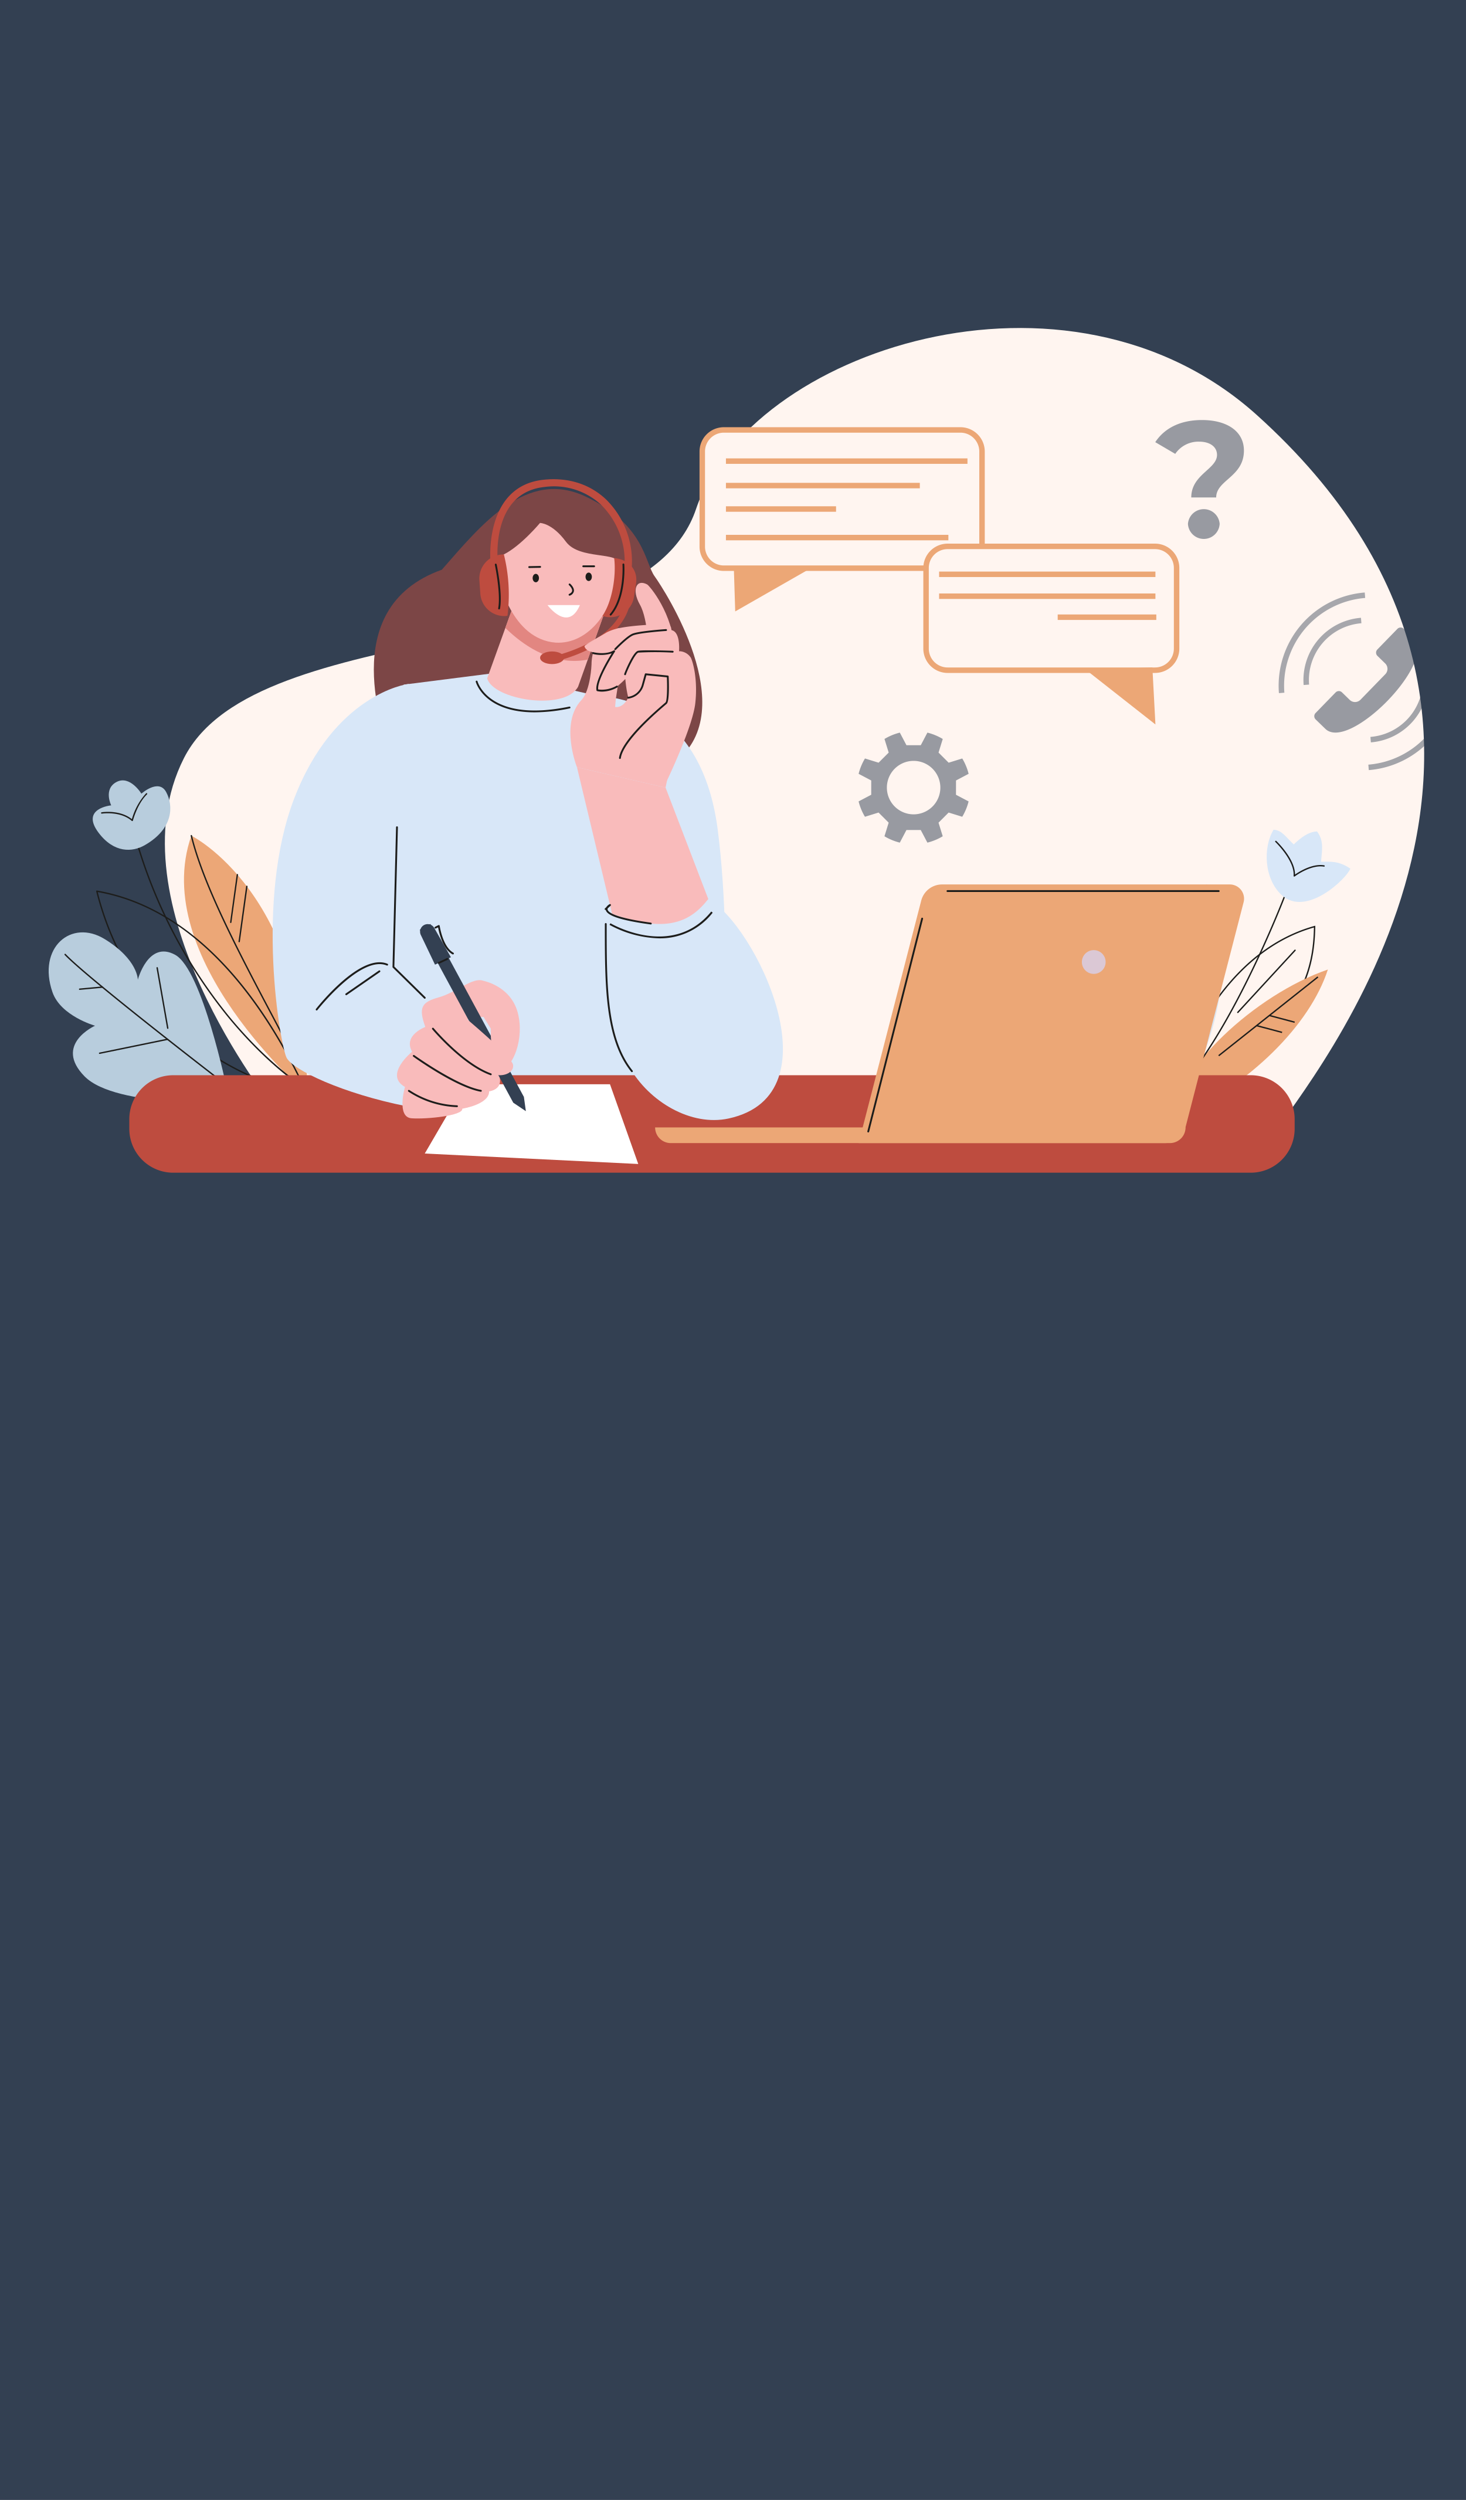 <?xml version="1.0" encoding="UTF-8"?>
<svg xmlns="http://www.w3.org/2000/svg" xmlns:xlink="http://www.w3.org/1999/xlink" width="390" height="665" viewBox="0 0 390 665">
  <rect x="0" y="0" width="390" height="665" fill="#808080" stroke="none"/>
  <defs>
    <clipPath id="clip-path">
      <rect id="Rechteck_1967" data-name="Rechteck 1967" width="374.097" height="224.702" fill="none"></rect>
    </clipPath>
    <clipPath id="clip-path-2">
      <path id="Pfad_5920" data-name="Pfad 5920" d="M172.737,105.533l-6.524,18.085c1.526,5.714,20.564,8.831,24.182,2.244l8.488-23.794Z" transform="translate(-166.213 -102.069)" fill="none"></path>
    </clipPath>
  </defs>
  <g id="h_mobile_kvb_online_event" transform="translate(-6524.929 -7142.426)">
    <g id="h_mobile_kvb_online_event-2" data-name="h_mobile_kvb_online_event" transform="translate(2028 1108)">
      <g id="h_mobile_wartung" transform="translate(4496.928 5966)">
        <g id="h_mobile_kv_online-abrechnung">
          <g id="h_kvb_epa" transform="translate(-3523.611 -1582)">
            <rect id="Rechteck_1075" data-name="Rechteck 1075" width="390" height="665" transform="translate(3523.611 1650.426)" fill="#334052"></rect>
          </g>
        </g>
      </g>
    </g>
    <g id="Gruppe_2233" data-name="Gruppe 2233" transform="translate(6537.88 7229.677)">
      <g id="Gruppe_2227" data-name="Gruppe 2227">
        <g id="Gruppe_2226" data-name="Gruppe 2226" clip-path="url(#clip-path)">
          <path id="Pfad_5891" data-name="Pfad 5891" d="M72.713,207.014S29.574,152.89,49.123,114.4,171.213,90.27,185.349,48.154s98.835-70.338,149.169-25.02c92.775,83.529,13.231,177.718,4.313,191.608Z" transform="translate(-13.131 0)" fill="#fff5f0"></path>
          <path id="Pfad_5892" data-name="Pfad 5892" d="M84.079,261.177s-42.269-36.153-30.834-68.75c0,0,30.71,15.195,30.834,68.75" transform="translate(-15.29 -57.375)" fill="#eca777"></path>
          <path id="Pfad_5893" data-name="Pfad 5893" d="M74.152,267.556l-.027,0a72.245,72.245,0,0,1-23.629-9.32c-11.453-6.949-26.387-20.362-32.5-44.8a.181.181,0,0,1,.044-.168.177.177,0,0,1,.164-.055c22.21,3.826,41.614,22.527,56.117,54.085a.182.182,0,0,1-.021.185.18.18,0,0,1-.145.072M18.416,213.619c6.126,24.137,20.909,37.407,32.255,44.3a73.11,73.11,0,0,0,23.171,9.221c-10.068-21.8-27.814-48.6-55.426-53.516" transform="translate(-5.364 -63.572)" fill="#1d1d1b"></path>
          <path id="Pfad_5894" data-name="Pfad 5894" d="M83.785,262.626a.176.176,0,0,1-.076-.017c-8.111-3.749-18.1-12.3-26.727-22.872a133.321,133.321,0,0,1-25.025-49.271.182.182,0,1,1,.351-.095,132.95,132.95,0,0,0,24.956,49.135c10.116,12.4,20.372,19.9,26.6,22.772a.182.182,0,0,1-.076.347" transform="translate(-9.527 -56.722)" fill="#1d1d1b"></path>
          <path id="Pfad_5895" data-name="Pfad 5895" d="M82.135,252.96a.181.181,0,0,1-.161-.1c-1.918-3.688-3.926-7.482-5.867-11.151-9.369-17.7-19.058-36.006-22.283-49.319a.182.182,0,0,1,.354-.086c3.215,13.268,12.892,31.552,22.25,49.234,1.942,3.669,3.95,7.463,5.869,11.153a.182.182,0,0,1-.162.266" transform="translate(-16.047 -57.298)" fill="#1d1d1b"></path>
          <path id="Pfad_5896" data-name="Pfad 5896" d="M30.536,188.7c7.656-4.387,7.676-10.489,5.685-14.152s-6.575.45-6.575.45-3.05-5-6.62-3.109-1.416,6.221-1.416,6.221-8.3.759-3.332,7.313c4.093,5.4,8.942,5.177,12.258,3.278" transform="translate(-4.978 -51.124)" fill="#b8cddd"></path>
          <path id="Pfad_5897" data-name="Pfad 5897" d="M28.15,183.731a.182.182,0,0,1-.12-.045c-3.049-2.678-7.931-1.941-7.981-1.934a.182.182,0,0,1-.057-.359c.2-.033,4.877-.74,8.058,1.834a16.946,16.946,0,0,1,3.776-6.877.182.182,0,0,1,.253.262c-2.583,2.5-3.742,6.937-3.753,6.982a.179.179,0,0,1-.122.128.181.181,0,0,1-.054.008" transform="translate(-5.915 -52.566)" fill="#1d1d1b"></path>
          <path id="Pfad_5898" data-name="Pfad 5898" d="M423.669,286.268c-11.046-7.661-21.482-28.193-12.335-53.311,3.739,3,15.456,30.644,12.335,53.311" transform="translate(-121.602 -69.46)" fill="#fcd6be"></path>
          <path id="Pfad_5899" data-name="Pfad 5899" d="M423.026,275.789s-11.09-41.712,10.372-65.081c5.454,13.294,8.357,33.281-10.372,65.081" transform="translate(-125.278 -62.826)" fill="#dce5ef"></path>
          <path id="Pfad_5900" data-name="Pfad 5900" d="M421.844,279.562l.1-.5a98.221,98.221,0,0,1,8.268-22.868c5.6-10.951,15.748-24.971,32.291-29.584l.234-.066,0,.244c-.253,19.535-10.25,27.7-32.153,45.6-2.648,2.164-5.386,4.4-8.342,6.848Zm40.52-52.536c-16.274,4.643-26.286,18.495-31.826,29.325a99.306,99.306,0,0,0-8.13,22.272c2.8-2.318,5.413-4.451,7.941-6.516,21.721-17.749,31.684-25.89,32.016-45.08" transform="translate(-125.78 -67.548)" fill="#1d1d1b"></path>
          <path id="Pfad_5901" data-name="Pfad 5901" d="M426,283.331c.519-13.432,21.862-33.454,41.319-40.176-4.758,14.677-20.529,30.62-41.319,40.176" transform="translate(-127.018 -72.501)" fill="#eca777"></path>
          <path id="Pfad_5902" data-name="Pfad 5902" d="M425.436,268.826a.179.179,0,0,1-.131-.055.181.181,0,0,1,0-.257c15.349-14.821,29.873-52.551,30.018-52.931a.182.182,0,0,1,.34.13c-.146.38-14.7,38.185-30.106,53.062a.18.18,0,0,1-.126.051" transform="translate(-126.796 -64.245)" fill="#1d1d1b"></path>
          <path id="Pfad_5903" data-name="Pfad 5903" d="M465.677,207.549c6.488,5.949,17.183-4.28,18.266-7.032-3.17-2.167-5.414-1.835-7.781-1.835.143-2.7.92-5.43-1.082-8.061-2.191.05-4.321,1.632-6.2,3.454-2.063-1.9-3.113-3.8-5.372-3.912-2.845,4.725-2.545,13.065,2.168,17.386" transform="translate(-137.658 -56.7)" fill="#d8e7f8"></path>
          <path id="Pfad_5904" data-name="Pfad 5904" d="M469.977,203.886a.185.185,0,0,1-.088-.022.183.183,0,0,1-.094-.175c.339-4.045-4.8-8.974-4.85-9.023a.182.182,0,0,1,.251-.265c.211.2,5.013,4.808,4.979,8.936,1.058-.737,4.6-2.981,7.752-2.459a.182.182,0,1,1-.06.359c-3.522-.586-7.738,2.579-7.781,2.611a.183.183,0,0,1-.11.037" transform="translate(-138.614 -57.949)" fill="#1d1d1b"></path>
          <path id="Pfad_5905" data-name="Pfad 5905" d="M450.66,252.492a.182.182,0,0,1-.133-.305l15.219-16.518a.182.182,0,1,1,.267.246l-15.22,16.518a.179.179,0,0,1-.133.059" transform="translate(-134.317 -70.251)" fill="#1d1d1b"></path>
          <path id="Pfad_5906" data-name="Pfad 5906" d="M427.414,252.382a.185.185,0,0,1-.039,0,.181.181,0,0,1-.139-.216l5-23.039a.182.182,0,0,1,.356.077l-5,23.039a.181.181,0,0,1-.178.143" transform="translate(-127.386 -68.274)" fill="#1d1d1b"></path>
          <path id="Pfad_5907" data-name="Pfad 5907" d="M49.422,274.285s-31.5,1.6-39.866-6.9,2.778-13.48,2.778-13.48S3.2,251.336,1,244.959c-4.08-11.855,5.015-19.572,13.906-14.094s8.806,10.817,8.806,10.817,2.772-10.619,9.963-6.625,13.738,35.691,13.738,35.691Z" transform="translate(0 -68.3)" fill="#b8cddd"></path>
          <path id="Pfad_5908" data-name="Pfad 5908" d="M48.347,271.757a.181.181,0,0,1-.11-.038c-.359-.276-35.956-27.655-42.2-34.218a.182.182,0,1,1,.263-.251c6.229,6.543,41.8,33.9,42.162,34.181a.181.181,0,0,1-.111.326" transform="translate(-1.784 -70.723)" fill="#1d1d1b"></path>
          <path id="Pfad_5909" data-name="Pfad 5909" d="M19.227,273.412a.182.182,0,0,1-.036-.36l18.063-3.708a.182.182,0,0,1,.073.357l-18.063,3.708a.161.161,0,0,1-.036,0" transform="translate(-5.678 -80.308)" fill="#1d1d1b"></path>
          <path id="Pfad_5910" data-name="Pfad 5910" d="M11.655,250.478a.182.182,0,0,1-.016-.363l6.051-.555a.182.182,0,0,1,.034.362l-6.051.555h-.017" transform="translate(-3.421 -74.41)" fill="#1d1d1b"></path>
          <path id="Pfad_5911" data-name="Pfad 5911" d="M43.856,258.666a.182.182,0,0,1-.179-.151l-2.814-16.058a.182.182,0,0,1,.359-.062l2.814,16.058a.182.182,0,0,1-.148.211.158.158,0,0,1-.032,0" transform="translate(-12.183 -72.229)" fill="#1d1d1b"></path>
          <path id="Pfad_5912" data-name="Pfad 5912" d="M332.914,166.089l3.354-1.769a15,15,0,0,0-1.691-4.08l-3.621,1.121-2.69-2.69,1.121-3.621a15.024,15.024,0,0,0-4.08-1.691l-1.768,3.355h-3.805l-1.768-3.355a15.024,15.024,0,0,0-4.08,1.691l1.121,3.621-2.69,2.69-3.621-1.121a15,15,0,0,0-1.691,4.08l3.354,1.769v3.8L307,171.662a15,15,0,0,0,1.691,4.081l3.621-1.122,2.69,2.69-1.121,3.621a15,15,0,0,0,4.08,1.691l1.768-3.354h3.805l1.768,3.354a15,15,0,0,0,4.08-1.691l-1.121-3.621,2.69-2.69,3.621,1.122a15,15,0,0,0,1.691-4.081l-3.354-1.768ZM321.635,175.1a7.112,7.112,0,1,1,7.112-7.112,7.112,7.112,0,0,1-7.112,7.112" transform="translate(-91.538 -45.726)" fill="#334052" opacity="0.5"></path>
          <path id="Pfad_5913" data-name="Pfad 5913" d="M126.918,130.153c-.109-3.067-14.491-37.348,14.418-47.655,10.648-12.159,22.578-26.906,38.276-19.456s15.7,17.543,18.333,21.205,23.259,35.383,5.592,49.265-76.619-3.359-76.619-3.359" transform="translate(-36.747 -18.197)" fill="#7c4646"></path>
          <path id="Pfad_5914" data-name="Pfad 5914" d="M130.7,133.84l24.7-3.145L182.952,137s26.66-.6,31.3,35.459c4.5,34.946.247,81.968.247,81.968L124.71,256.16c-9.538-43.172,5.986-122.32,5.986-122.32" transform="translate(-36.26 -38.969)" fill="#d8e7f8"></path>
          <path id="Pfad_5915" data-name="Pfad 5915" d="M328.893,309.148H42.245a11.683,11.683,0,0,1-11.683-11.683V294.9a11.684,11.684,0,0,1,11.683-11.684H328.893A11.684,11.684,0,0,1,340.577,294.9v2.562a11.683,11.683,0,0,1-11.683,11.683" transform="translate(-9.113 -84.446)" fill="#be4c3f"></path>
          <path id="Pfad_5916" data-name="Pfad 5916" d="M199.348,307.85l-56.792-2.781,10.739-18.427h38.535Z" transform="translate(-42.505 -85.467)" fill="#fff"></path>
          <path id="Pfad_5917" data-name="Pfad 5917" d="M121.194,134.913c-.988,0-20,3.067-30.539,30.4s-3.714,65.711-2.068,69,15.04,9.574,31.836,12.922,13.265-30.614,13.265-30.614l-18.114-16.018Z" transform="translate(-25.313 -40.226)" fill="#d8e7f8"></path>
          <path id="Pfad_5918" data-name="Pfad 5918" d="M172.737,105.533l-6.524,18.085c1.526,5.714,20.565,8.831,24.182,2.244l8.488-23.794Z" transform="translate(-49.559 -30.434)" fill="#f9bbbb"></path>
        </g>
      </g>
      <g id="Gruppe_2229" data-name="Gruppe 2229" transform="translate(116.654 71.635)">
        <g id="Gruppe_2228" data-name="Gruppe 2228" clip-path="url(#clip-path-2)">
          <path id="Pfad_5919" data-name="Pfad 5919" d="M168.8,101.166s15.892,21.426,34.414,7.373-9.362-25.492-9.362-25.492Z" transform="translate(-166.985 -96.397)" fill="#e28681"></path>
        </g>
      </g>
      <g id="Gruppe_2231" data-name="Gruppe 2231">
        <g id="Gruppe_2230" data-name="Gruppe 2230" clip-path="url(#clip-path)">
          <path id="Pfad_5921" data-name="Pfad 5921" d="M154.931,247.34c-2.735-1.051-7.248,3.151-11.71,4.391-4.619,1.284-5.562,2.635-3.659,7.9,0,0-6,2.2-3.513,6.587,0,0-7.611,6.147-1.9,9.367,0,0-2.342,8.051,1.757,8.343s13.805-.724,13.489-2.557c0,0,7.149-1.1,7.149-4.615,0,0,3.952-.439,2.635-4.245,0,0,4.021-2.39,2.119-4.732s-10.9-7.71-10.462-10.2c.22-1.244,5.91.347,6.88-1.9s-2.781-8.343-2.781-8.343" transform="translate(-39.365 -73.699)" fill="#f9bbbb"></path>
          <path id="Pfad_5922" data-name="Pfad 5922" d="M168.361,271.9l.524,3.786-3.356-2.254-24.874-46.006,2.833-1.532Z" transform="translate(-41.938 -67.354)" fill="#334052"></path>
          <path id="Pfad_5923" data-name="Pfad 5923" d="M164.414,247.411s7.319,1.317,9.221,8.489-1.612,14.515-3.513,14.345c-4.1-.366-3.659-10.1-3.659-10.1s-2.619-4.14-2.635-4.391Z" transform="translate(-48.848 -73.77)" fill="#f9bbbb"></path>
          <path id="Pfad_5924" data-name="Pfad 5924" d="M160.935,277.844a.251.251,0,0,1-.081-.014c-7.485-2.682-15.431-12.127-15.511-12.222a.243.243,0,0,1,.373-.311c.079.094,7.941,9.44,15.3,12.076a.243.243,0,0,1-.082.471" transform="translate(-43.32 -79.077)" fill="#1d1d1b"></path>
          <path id="Pfad_5925" data-name="Pfad 5925" d="M156.139,285.313a.306.306,0,0,1-.043,0c-6.566-1.167-17.495-9-17.956-9.337a.242.242,0,1,1,.284-.393c.112.08,11.3,8.1,17.758,9.252a.243.243,0,0,1-.042.481" transform="translate(-41.159 -82.155)" fill="#1d1d1b"></path>
          <path id="Pfad_5926" data-name="Pfad 5926" d="M149.212,293.361h0a25.091,25.091,0,0,1-12.945-4.145.243.243,0,0,1,.286-.392,24.573,24.573,0,0,0,12.669,4.052.242.242,0,0,1,0,.485" transform="translate(-40.599 -86.104)" fill="#1d1d1b"></path>
          <path id="Pfad_5927" data-name="Pfad 5927" d="M199.5,151.436s-4.656-11.673,1.171-17.857c2.471-2.622,2.7-9.5,2.7-9.5,0-5.978,4.844-12.38,7.022-4.222,1.851,6.936-1.961,14.16-.351,19.429S199.5,151.436,199.5,151.436" transform="translate(-58.958 -34.587)" fill="#f9bbbb"></path>
          <path id="Pfad_5928" data-name="Pfad 5928" d="M225.546,97.023c.611.33,6.92,7.728,7.3,17.56s-6.964.742-6.964.742,0-8.92-2.269-12.935-.936-6.919,1.936-5.367" transform="translate(-66.331 -28.802)" fill="#f9bbbb"></path>
          <path id="Pfad_5929" data-name="Pfad 5929" d="M224.848,154.253s6.975-14.468,7.707-20.909-.656-11.128-1.171-12.149a3.739,3.739,0,0,0-3.147-1.74s.512-5.688-2.416-5.634c0,0,1.025-.677-.731-1.555,0,0-12.8.054-16.059,2.15s-5.621,2.974-5.932,3.666c-.585,1.464,5.975,2.983,7.878,1.373,0,0-5.062,7.156-4.038,10.376s7.008-2.986,7.008-2.986.495,6.3,1.922,7.129,3.511-8.388,3.511-8.388l5.855.585,3.513,3.952Z" transform="translate(-60.546 -33.474)" fill="#f9bbbb"></path>
          <path id="Pfad_5930" data-name="Pfad 5930" d="M223.81,161.246l-23.565-5.416s8.489-16.539,8.928-16.393,3.806,2.2,5.709-4.83,14.93-2.342,14.93-2.342Z" transform="translate(-59.706 -38.981)" fill="#f9bbbb"></path>
          <path id="Pfad_5931" data-name="Pfad 5931" d="M218.382,128.78a.241.241,0,0,1-.235-.3c.113-.455,2.329-5.836,3.657-6.178,1.156-.3,8.925-.02,9.254-.008a.242.242,0,0,1,.234.251.245.245,0,0,1-.251.234,83.62,83.62,0,0,0-9.115-.008c-.933.241-3.116,5.06-3.308,5.825a.243.243,0,0,1-.235.184" transform="translate(-65.042 -36.425)" fill="#1d1d1b"></path>
          <path id="Pfad_5932" data-name="Pfad 5932" d="M214.637,119.726a.246.246,0,0,1-.168-.067.243.243,0,0,1-.008-.343c.123-.13,3.052-3.189,4.685-3.932s8.713-1.227,9.013-1.247a.249.249,0,0,1,.258.226.243.243,0,0,1-.225.258c-.073,0-7.293.5-8.845,1.2s-4.506,3.794-4.536,3.826a.243.243,0,0,1-.175.075" transform="translate(-63.925 -34.032)" fill="#1d1d1b"></path>
          <path id="Pfad_5933" data-name="Pfad 5933" d="M170.244,88.951s3.257,15.884,15.065,16.778c8.773.512,16.033-8.783,16.84-20.785.243-3.613-10.455-1.087-14.133-6.074s-6.886-4.977-6.886-4.977-5.081,6.1-9.619,8.365-1.268,6.693-1.268,6.693" transform="translate(-50.421 -22.032)" fill="#f9bbbb"></path>
          <path id="Pfad_5934" data-name="Pfad 5934" d="M193.032,118.061a.728.728,0,0,1-.2-1.428c19.1-5.5,17.979-16.054,17.922-16.5a.728.728,0,0,1,1.442-.194c.067.5,1.424,12.222-18.961,18.093a.717.717,0,0,1-.2.029" transform="translate(-57.339 -29.611)" fill="#be4c3f"></path>
          <path id="Pfad_5935" data-name="Pfad 5935" d="M192.64,124.274c0,.927-1.424,1.68-3.181,1.68s-3.181-.753-3.181-1.68,1.424-1.679,3.181-1.679,3.181.752,3.181,1.679" transform="translate(-55.542 -36.554)" fill="#be4c3f"></path>
          <path id="Pfad_5936" data-name="Pfad 5936" d="M210.976,102.859l-1.1-.232c2.595-3.843,3.721-10.59,3.141-15.449l.55.085c3.5.538,5.8,3.2,5.267,6.7l-.543,3.528a6.413,6.413,0,0,1-7.312,5.363" transform="translate(-62.577 -25.994)" fill="#be4c3f"></path>
          <path id="Pfad_5937" data-name="Pfad 5937" d="M170.342,102.2l.385-.084a44.433,44.433,0,0,0-.964-16.309l-.556.039a6.411,6.411,0,0,0-5.952,6.84l.246,3.561a6.412,6.412,0,0,0,6.84,5.953" transform="translate(-48.673 -25.586)" fill="#be4c3f"></path>
          <path id="Pfad_5938" data-name="Pfad 5938" d="M209.65,205.72l-9.4-39.229,23.566,5.416,14.108,36.8c-11.261,3.559-21.037,3.438-28.27-2.99" transform="translate(-59.706 -49.642)" fill="#f9bbbb"></path>
          <path id="Pfad_5939" data-name="Pfad 5939" d="M237.473,216.443c12.3,6.657,34.765,52.018,5.407,58.377-9.932,2.151-21.176-4.41-26.455-13.806-9.4-16.722-8.444-42.231-8.444-42.231,17.931,7.781,24.693,3.758,29.492-2.34" transform="translate(-62.005 -64.536)" fill="#d8e7f8"></path>
          <path id="Pfad_5940" data-name="Pfad 5940" d="M307.016,279.712h81.362a5.822,5.822,0,0,0,5.638-4.368l15.409-59.7a3.79,3.79,0,0,0-3.67-4.737H329.21a5.726,5.726,0,0,0-5.544,4.295Z" transform="translate(-91.542 -62.885)" fill="#eca776"></path>
          <path id="Pfad_5941" data-name="Pfad 5941" d="M234.038,307.171H366.81a4.17,4.17,0,0,0,4.17-4.17H229.868a4.17,4.17,0,0,0,4.17,4.17" transform="translate(-68.539 -90.345)" fill="#eca776"></path>
          <path id="Pfad_5942" data-name="Pfad 5942" d="M203.493,93.826c0,.62.377,1.122.842,1.122s.841-.5.841-1.122-.376-1.122-.841-1.122-.842.5-.842,1.122" transform="translate(-60.675 -27.641)" fill="#1d1d1b"></path>
          <path id="Pfad_5943" data-name="Pfad 5943" d="M183.441,94.305c0,.62.377,1.122.842,1.122s.841-.5.841-1.122-.376-1.122-.841-1.122-.842.5-.842,1.122" transform="translate(-54.696 -27.784)" fill="#1d1d1b"></path>
          <path id="Pfad_5944" data-name="Pfad 5944" d="M197.334,100.073a.242.242,0,0,1-.1-.464c.467-.209.729-.475.775-.791.089-.6-.573-1.321-.835-1.549a.243.243,0,0,1,.318-.366c.047.041,1.143,1.005,1,1.986a1.581,1.581,0,0,1-1.057,1.163.249.249,0,0,1-.1.021" transform="translate(-58.766 -28.876)" fill="#1d1d1b"></path>
          <path id="Pfad_5945" data-name="Pfad 5945" d="M197.7,105.024h-8.618s5.434,7.41,8.618,0" transform="translate(-56.379 -31.315)" fill="#fff"></path>
          <path id="Pfad_5946" data-name="Pfad 5946" d="M205.421,90.453H202.53a.242.242,0,1,1,0-.485h2.891a.242.242,0,1,1,0,.485" transform="translate(-60.315 -26.825)" fill="#1d1d1b"></path>
          <path id="Pfad_5947" data-name="Pfad 5947" d="M182.022,90.736a.243.243,0,0,1,0-.485l2.916-.055a.243.243,0,0,1,.009.486l-2.917.054Z" transform="translate(-54.2 -26.893)" fill="#1d1d1b"></path>
          <path id="Pfad_5948" data-name="Pfad 5948" d="M208.664,133.161a5.975,5.975,0,0,1-1.31-.142.242.242,0,0,1-.183-.181c-.526-2.238,2.8-7.864,4.041-9.859a9.447,9.447,0,0,1-5,.159.242.242,0,0,1-.175-.295.24.24,0,0,1,.295-.175c.032.008,3.212.8,5.41-.471a.243.243,0,0,1,.324.342c-.049.076-4.817,7.413-4.45,10.04a7.827,7.827,0,0,0,4.892-.99.243.243,0,0,1,.254.413,8.638,8.638,0,0,1-4.1,1.159" transform="translate(-61.431 -36.425)" fill="#1d1d1b"></path>
          <path id="Pfad_5949" data-name="Pfad 5949" d="M216.431,153.67l-.032,0a.241.241,0,0,1-.209-.271c.4-3.106,4.556-8.108,12.012-14.463.171-.145.289-.246.347-.3.406-.362.5-3.645.368-6.686l-5.443-.545-.767,2.767a4.937,4.937,0,0,1-4.059,3.451.246.246,0,0,1-.266-.216.243.243,0,0,1,.216-.267,4.367,4.367,0,0,0,3.641-3.1l.821-2.964a.242.242,0,0,1,.258-.177l5.855.585a.243.243,0,0,1,.218.229c.053,1.091.274,6.57-.519,7.28-.06.053-.181.157-.356.306-7.258,6.187-11.465,11.215-11.846,14.157a.243.243,0,0,1-.241.211" transform="translate(-64.46 -39.03)" fill="#1d1d1b"></path>
          <path id="Pfad_5950" data-name="Pfad 5950" d="M154.62,259.924S168.3,271.219,168.6,273.537s-3.147,3.22-4.83,2.488-12.661-14.783-12.661-14.783Z" transform="translate(-45.055 -77.501)" fill="#f9bbbb"></path>
          <path id="Pfad_5951" data-name="Pfad 5951" d="M101.471,253.224a.243.243,0,0,1-.191-.392c.481-.614,11.868-15.016,19.056-12.015a.243.243,0,0,1-.187.448c-6.852-2.863-18.372,11.718-18.488,11.867a.241.241,0,0,1-.191.093" transform="translate(-30.183 -71.681)" fill="#1d1d1b"></path>
          <path id="Pfad_5952" data-name="Pfad 5952" d="M138.91,234.739a.242.242,0,0,1-.17-.069l-8.339-8.207a.241.241,0,0,1-.072-.179l.946-37.168a.243.243,0,0,1,.486.013l-.944,37.062,8.263,8.132a.243.243,0,0,1,0,.343.24.24,0,0,1-.173.072" transform="translate(-38.86 -56.318)" fill="#1d1d1b"></path>
          <path id="Pfad_5953" data-name="Pfad 5953" d="M218.016,265.2a.242.242,0,0,1-.189-.091c-7.023-8.775-7.018-22.93-7.013-39.32a.243.243,0,0,1,.486,0c-.006,16.3-.011,30.374,6.905,39.016a.242.242,0,0,1-.189.394" transform="translate(-62.857 -67.251)" fill="#1d1d1b"></path>
          <path id="Pfad_5954" data-name="Pfad 5954" d="M144.749,236.724l4.226-1.976-4.438-7.8a2.016,2.016,0,0,0-3.57,1.866Z" transform="translate(-41.973 -67.364)" fill="#334052"></path>
          <path id="Pfad_5955" data-name="Pfad 5955" d="M151.162,234.114a.242.242,0,0,1-.115-.029c-2.655-1.441-3.616-5.912-3.838-7.178l-.588.291a.243.243,0,1,1-.215-.435l.882-.437a.247.247,0,0,1,.221,0,.245.245,0,0,1,.127.181c.008.056.818,5.616,3.642,7.148a.243.243,0,0,1-.116.456" transform="translate(-43.613 -67.475)" fill="#1d1d1b"></path>
          <path id="Pfad_5956" data-name="Pfad 5956" d="M204.069,81.442h-.034a.971.971,0,0,1-.936-1,21.245,21.245,0,0,0-6.3-16.395,18.482,18.482,0,0,0-14.983-4.669c-14.11,1.455-12.518,19.1-12.444,19.846a.97.97,0,0,1-1.931.194c-.02-.2-1.862-20.317,14.175-21.97,6.458-.666,12.166,1.126,16.507,5.182a23.18,23.18,0,0,1,6.913,17.881.971.971,0,0,1-.969.936" transform="translate(-49.904 -17.087)" fill="#be4c3f"></path>
          <path id="Pfad_5957" data-name="Pfad 5957" d="M170.247,101.475a.248.248,0,0,1-.045,0,.242.242,0,0,1-.194-.283c.726-3.872-.872-11.525-.889-11.6a.243.243,0,0,1,.475-.1c.067.318,1.635,7.825.891,11.792a.242.242,0,0,1-.238.2" transform="translate(-50.424 -26.624)" fill="#1d1d1b"></path>
          <path id="Pfad_5958" data-name="Pfad 5958" d="M212.893,103.121a.243.243,0,0,1-.184-.4c3.879-4.491,3.351-13.081,3.345-13.168a.243.243,0,1,1,.484-.033c.024.36.546,8.877-3.461,13.518a.241.241,0,0,1-.184.084" transform="translate(-63.405 -26.624)" fill="#1d1d1b"></path>
          <path id="Pfad_5959" data-name="Pfad 5959" d="M147.794,240.321a.243.243,0,0,1-.1-.462l2.253-1.053a.243.243,0,0,1,.206.44L147.9,240.3a.232.232,0,0,1-.1.023" transform="translate(-43.995 -71.197)" fill="#1d1d1b"></path>
          <path id="Pfad_5960" data-name="Pfad 5960" d="M392.762,238.616a3.971,3.971,0,1,1-3.972-3.972,3.972,3.972,0,0,1,3.972,3.972" transform="translate(-114.74 -69.963)" fill="#eca776"></path>
          <path id="Pfad_5961" data-name="Pfad 5961" d="M412.743,213.556H340.582a.242.242,0,1,1,0-.485h72.161a.242.242,0,1,1,0,.485" transform="translate(-101.478 -63.531)" fill="#1d1d1b"></path>
          <path id="Pfad_5962" data-name="Pfad 5962" d="M310.549,280.629a.209.209,0,0,1-.059-.008.242.242,0,0,1-.175-.295l14.343-56.646a.243.243,0,0,1,.471.119l-14.345,56.646a.242.242,0,0,1-.235.183" transform="translate(-92.523 -66.639)" fill="#1d1d1b"></path>
          <path id="Pfad_5963" data-name="Pfad 5963" d="M212.51,114.574s-.058-.841-.217-.808a13.294,13.294,0,0,0-3.246,1.1c-.972.606-5.9,3.392-5.932,3.666s.366,1.112,1.611,1.459,7.783-5.414,7.783-5.414" transform="translate(-60.562 -33.921)" fill="#f9bbbb"></path>
          <path id="Pfad_5964" data-name="Pfad 5964" d="M177.558,142.087c-13.5,0-15.663-8.037-15.687-8.134a.243.243,0,0,1,.471-.117c.028.112,3.04,11.134,24.439,6.727a.243.243,0,0,1,.1.475,46.423,46.423,0,0,1-9.321,1.049" transform="translate(-48.262 -39.851)" fill="#1d1d1b"></path>
          <path id="Pfad_5965" data-name="Pfad 5965" d="M225.79,228.3a28.969,28.969,0,0,1-13.205-3.586l.25-.416c.163.1,16.436,9.634,26.819-3.127l.376.306a17.646,17.646,0,0,1-14.24,6.824" transform="translate(-63.386 -65.947)" fill="#1d1d1b"></path>
          <path id="Pfad_5966" data-name="Pfad 5966" d="M223.028,223.772l-.033,0c-7.727-1.045-11.637-2.307-11.947-3.859a.248.248,0,0,1-.23-.073.243.243,0,0,1,.015-.343l.34-.31a2.272,2.272,0,0,1,.885-.8.243.243,0,0,1,.271.4l-.761.7a.549.549,0,0,0-.046.317c.1.594,1.418,2.123,11.54,3.492a.243.243,0,0,1-.032.483" transform="translate(-62.84 -65.108)" fill="#1d1d1b"></path>
          <path id="Pfad_5967" data-name="Pfad 5967" d="M112.686,250.075a.243.243,0,0,1-.138-.442l8.825-6.111a.243.243,0,0,1,.277.4l-8.826,6.112a.243.243,0,0,1-.138.043" transform="translate(-33.527 -72.597)" fill="#1d1d1b"></path>
          <path id="Pfad_5968" data-name="Pfad 5968" d="M316.2,75.416H253.7a5.963,5.963,0,0,1-5.963-5.963V44.6a5.963,5.963,0,0,1,5.963-5.963h62.5a5.963,5.963,0,0,1,5.963,5.963V69.452a5.963,5.963,0,0,1-5.963,5.963" transform="translate(-73.868 -11.519)" fill="#fff5f0"></path>
          <path id="Pfad_5969" data-name="Pfad 5969" d="M316.119,75.835H253.17a6.473,6.473,0,0,1-6.466-6.466V44.063A6.473,6.473,0,0,1,253.17,37.6h62.949a6.473,6.473,0,0,1,6.466,6.466V69.369a6.473,6.473,0,0,1-6.466,6.466M253.17,39.053a5.016,5.016,0,0,0-5.01,5.01V69.369a5.016,5.016,0,0,0,5.01,5.01h62.949a5.016,5.016,0,0,0,5.01-5.01V44.063a5.016,5.016,0,0,0-5.01-5.01Z" transform="translate(-73.559 -11.21)" fill="#eca776"></path>
          <rect id="Rechteck_1968" data-name="Rechteck 1968" width="64.256" height="1.456" transform="translate(180.169 34.682)" fill="#eca776"></rect>
          <rect id="Rechteck_1969" data-name="Rechteck 1969" width="51.58" height="1.456" transform="translate(180.17 41.189)" fill="#eca776"></rect>
          <rect id="Rechteck_1970" data-name="Rechteck 1970" width="29.29" height="1.456" transform="translate(180.17 47.426)" fill="#eca776"></rect>
          <rect id="Rechteck_1971" data-name="Rechteck 1971" width="59.178" height="1.456" transform="translate(180.17 55.023)" fill="#eca776"></rect>
          <path id="Pfad_5970" data-name="Pfad 5970" d="M279.779,91.273l-19.7,11.267-.363-11.5Z" transform="translate(-77.44 -27.146)" fill="#eca776"></path>
          <path id="Pfad_5971" data-name="Pfad 5971" d="M340.877,115.709h50.052a8.3,8.3,0,0,0,8.3-8.3V91.069a8.3,8.3,0,0,0-8.3-8.3H340.877a8.3,8.3,0,0,0-8.3,8.3v16.34a8.3,8.3,0,0,0,8.3,8.3" transform="translate(-99.163 -24.679)" fill="#fff5f0"></path>
          <path id="Pfad_5972" data-name="Pfad 5972" d="M393.182,116.129H338a6.474,6.474,0,0,1-6.466-6.467V88.2A6.474,6.474,0,0,1,338,81.731h55.177a6.474,6.474,0,0,1,6.466,6.466v21.464a6.474,6.474,0,0,1-6.466,6.467M338,83.187a5.016,5.016,0,0,0-5.01,5.01v21.464a5.016,5.016,0,0,0,5.01,5.011h55.177a5.017,5.017,0,0,0,5.01-5.011V88.2a5.016,5.016,0,0,0-5.01-5.01Z" transform="translate(-98.854 -24.369)" fill="#eca776"></path>
          <path id="Pfad_5973" data-name="Pfad 5973" d="M393.353,129.387l18.359,14.432-.811-15.178Z" transform="translate(-117.285 -38.357)" fill="#eca776"></path>
          <rect id="Rechteck_1972" data-name="Rechteck 1972" width="57.545" height="1.456" transform="translate(236.882 64.791)" fill="#eca776"></rect>
          <rect id="Rechteck_1973" data-name="Rechteck 1973" width="57.545" height="1.456" transform="translate(236.882 70.619)" fill="#eca776"></rect>
          <rect id="Rechteck_1974" data-name="Rechteck 1974" width="26.232" height="1.456" transform="translate(268.428 76.204)" fill="#eca776"></rect>
          <path id="Pfad_5974" data-name="Pfad 5974" d="M435.875,44.149c0-2.152-1.889-3.513-4.743-3.513a7.438,7.438,0,0,0-6.368,3.25l-5.314-3.118c2.371-3.6,6.5-5.885,12.429-5.885,6.588,0,11.156,2.942,11.156,8.124,0,7.027-7.378,7.817-7.378,12.473h-6.632c0-6.149,6.851-7.51,6.851-11.331m-7.73,18.358a4.228,4.228,0,0,1,8.433,0,4.222,4.222,0,0,1-8.433,0" transform="translate(-125.066 -10.401)" fill="#334052" opacity="0.5"></path>
          <path id="Pfad_5975" data-name="Pfad 5975" d="M485.393,130.8l-5.326,5.478a1.2,1.2,0,0,0,.024,1.7l2.574,2.5c6.326,6.152,29.845-17.876,23.438-24.107l-2.574-2.5a1.2,1.2,0,0,0-1.7.024l-5.326,5.478a1.2,1.2,0,0,0,.024,1.7l2.054,2a2.032,2.032,0,0,1,.041,2.873l-6.6,6.79a2.032,2.032,0,0,1-2.873.041l-2.054-2a1.2,1.2,0,0,0-1.7.024" transform="translate(-143.038 -33.853)" fill="#334052" opacity="0.5"></path>
          <path id="Pfad_5976" data-name="Pfad 5976" d="M500.335,156.193l-.116-1.451a23.451,23.451,0,0,0,21.5-25.2l1.451-.115a24.908,24.908,0,0,1-22.832,26.769" transform="translate(-149.148 -38.59)" fill="#334052" opacity="0.452"></path>
          <path id="Pfad_5977" data-name="Pfad 5977" d="M466.289,127.024a24.878,24.878,0,0,1,22.832-26.769l.116,1.451a23.451,23.451,0,0,0-21.5,25.2Z" transform="translate(-139.008 -29.893)" fill="#334052" opacity="0.426"></path>
          <path id="Pfad_5978" data-name="Pfad 5978" d="M501.123,149.458l-.116-1.451a15.166,15.166,0,0,0,13.919-16.319l1.451-.115a16.622,16.622,0,0,1-15.254,17.885" transform="translate(-149.383 -39.231)" fill="#334052" opacity="0.452"></path>
          <path id="Pfad_5979" data-name="Pfad 5979" d="M475.666,127.723a16.622,16.622,0,0,1,15.254-17.885l.116,1.451a15.167,15.167,0,0,0-13.919,16.319Z" transform="translate(-141.812 -32.75)" fill="#334052" opacity="0.426"></path>
          <path id="Pfad_5980" data-name="Pfad 5980" d="M397.953,238.961a3.16,3.16,0,1,1-3.16-3.16,3.16,3.16,0,0,1,3.16,3.16" transform="translate(-116.772 -70.308)" fill="#dbc8d5"></path>
          <rect id="Rechteck_1975" data-name="Rechteck 1975" width="33.696" height="0.364" transform="translate(311.145 193.436) rotate(-38.436)" fill="#1d1d1b"></rect>
          <path id="Pfad_5981" data-name="Pfad 5981" d="M469.358,262.464l-6.726-1.786.094-.352,6.726,1.786Z" transform="translate(-137.941 -77.621)" fill="#1d1d1b"></path>
          <path id="Pfad_5982" data-name="Pfad 5982" d="M464.588,266.327l-6.727-1.787.094-.352,6.727,1.787Z" transform="translate(-136.519 -78.772)" fill="#1d1d1b"></path>
          <path id="Pfad_5983" data-name="Pfad 5983" d="M68.942,219.987l-.025,0a.181.181,0,0,1-.155-.2L70.521,207.1a.18.18,0,0,1,.2-.155.182.182,0,0,1,.156.2l-1.759,12.68a.183.183,0,0,1-.18.157" transform="translate(-20.502 -61.703)" fill="#1d1d1b"></path>
          <path id="Pfad_5984" data-name="Pfad 5984" d="M72.131,226.421l-.025,0a.181.181,0,0,1-.155-.2l2.037-14.686a.179.179,0,0,1,.206-.155.182.182,0,0,1,.155.206l-2.037,14.686a.183.183,0,0,1-.18.157" transform="translate(-21.453 -63.024)" fill="#1d1d1b"></path>
        </g>
      </g>
    </g>
  </g>
</svg>
